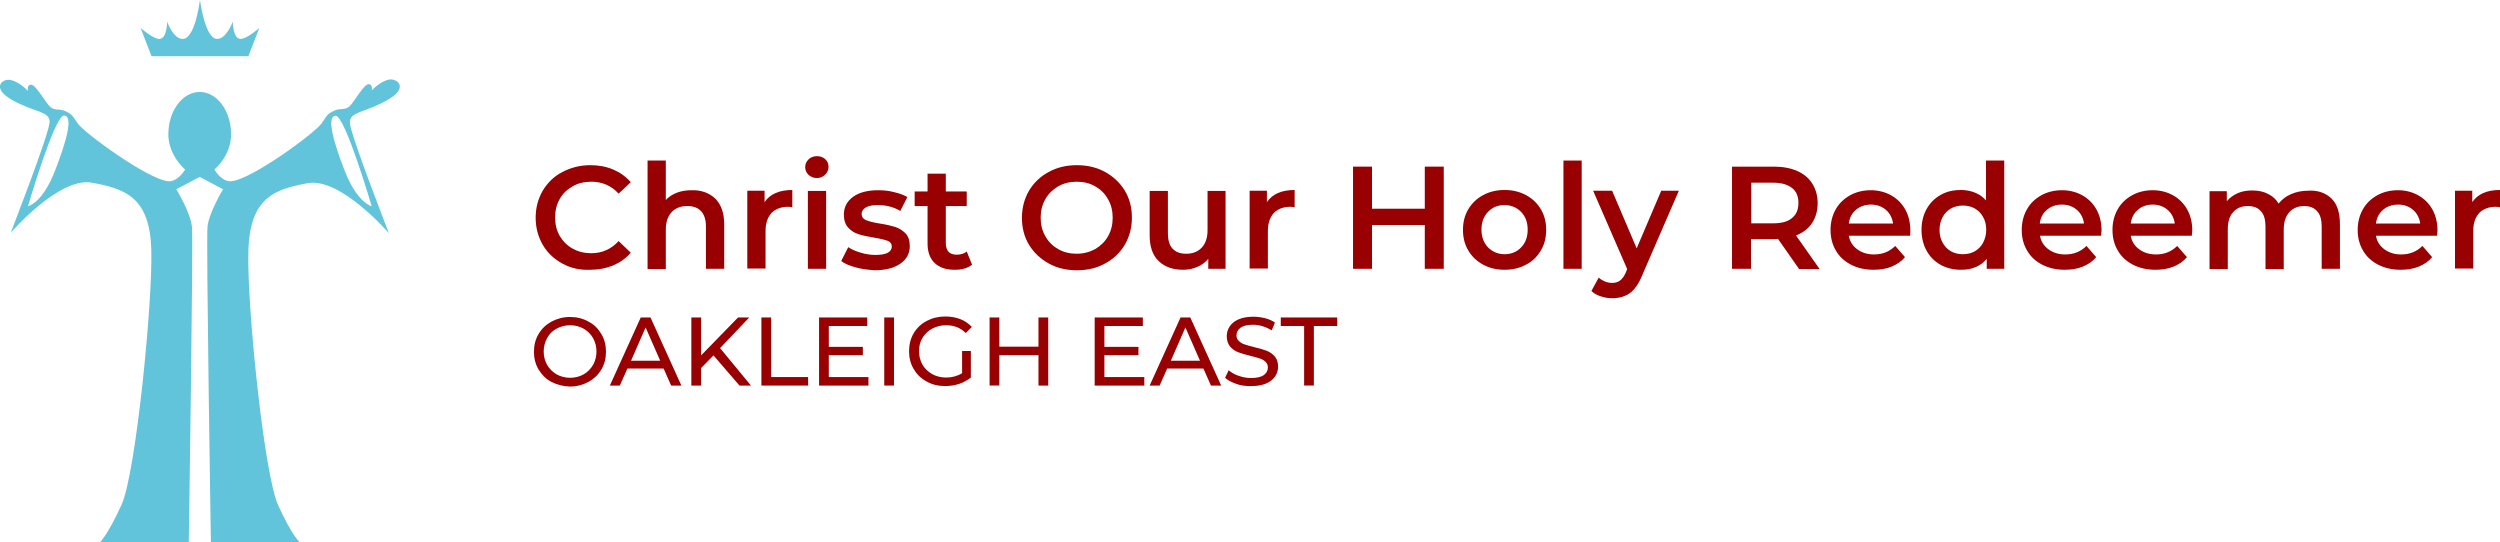 <?xml version="1.0" encoding="utf-8"?>
<!-- Generator: Adobe Illustrator 24.0.1, SVG Export Plug-In . SVG Version: 6.00 Build 0)  -->
<svg version="1.1" xmlns="http://www.w3.org/2000/svg" xmlns:xlink="http://www.w3.org/1999/xlink" x="0px" y="0px"
	 viewBox="0 0 1027.7 223" style="enable-background:new 0 0 1027.7 223;" xml:space="preserve">
<style type="text/css">
	.st0{fill:#61C4DB;}
	.st1{fill:#FFFFFF;}
	.st2{fill:#980001;}
</style>
<g id="Layer_1">
</g>
<g id="Layer_2">
	<g>
		<g>
			<path class="st0" d="M82.2,23.1L82.2,23.1h19.9l4.5-11.6c0,0-5.1,4.5-7.7,4.5c-3.2,0-3.2-7.1-3.2-7.1s-2.6,7.1-6.4,7.1
				c-5,0-7-15.4-7.1-16v0c0,0,0,0,0,0c0,0,0,0,0,0v0c-0.1,0.7-2,16-7.1,16c-3.9,0-6.4-7.1-6.4-7.1s0,7.1-3.2,7.1
				c-2.6,0-7.7-4.5-7.7-4.5l4.5,11.6H82.2z"/>
			<path class="st0" d="M159.3,41.1c9-5.1,3.9-9,0.6-8.4c-3.8,0.8-7.1,4.5-7.1,4.5s0.6-2.6-1.3-2.6s-5.8,7.1-7.7,9
				c-1.9,1.9-4.1,0.7-6.4,1.9c-2.6,1.3-2.6,1.3-5.1,5.1S103.4,73.9,95,74.5c-3.5,0.3-6.2-3.7-6.9-4.8c3.6-3.1,6.9-8.4,6.9-14.5
				c0-9.6-5.8-17.4-12.9-17.4c-7.1,0-12.9,7.8-12.9,17.4c0,6,3.3,11.3,6.9,14.5c-0.7,1.1-3.4,5.1-6.9,4.8C61,73.9,34.6,54.6,32,50.8
				s-2.6-3.9-5.1-5.1c-2.4-1.2-4.5,0-6.4-1.9c-1.9-1.9-5.8-9-7.7-9s-1.3,2.6-1.3,2.6s-3.3-3.7-7.1-4.5C1.2,32.1-4,36,5,41.1
				s15.4,4.5,15.4,9S4.4,95.7,4.4,95.7s19.9-23.1,33.4-20.6s23.8,5.8,24.4,27.6c0.6,21.8-6.4,91.9-12.2,104.7S41,223,41,223h36.6
				c0,0,1.9-124,1.3-129.8s-6.4-15.4-6.4-15.4l9.6-5.1l9.6,5.1c0,0-5.8,9.6-6.4,15.4S86.7,223,86.7,223h36.6c0,0-3.2-2.6-9-15.4
				c-5.8-12.9-12.9-82.9-12.2-104.7s10.9-25.1,24.4-27.6s33.4,20.6,33.4,20.6s-16.1-41.1-16.1-45.6S150.3,46.3,159.3,41.1z
				 M22.4,70.7c-5.1,12.9-10.9,14.1-10.9,14.1s10.9-37.3,14.8-37.3S27.5,57.8,22.4,70.7z M152.8,84.8c0,0-5.8-1.3-10.9-14.1
				c-5.1-12.9-7.7-23.1-3.9-23.1C141.9,47.6,152.8,84.8,152.8,84.8z"/>
		</g>
		<g>
			<path class="st2" d="M231.1,108.3c-3.4-1.9-6.1-4.4-8-7.7c-1.9-3.3-2.9-7-2.9-11.1c0-4.1,1-7.8,2.9-11.1c2-3.3,4.6-5.9,8.1-7.7
				s7.2-2.8,11.5-2.8c3.4,0,6.6,0.6,9.4,1.8c2.8,1.2,5.2,2.9,7.2,5.2l-5,4.7c-3-3.3-6.8-4.9-11.2-4.9c-2.9,0-5.5,0.6-7.7,1.9
				c-2.3,1.3-4.1,3-5.3,5.2c-1.3,2.2-1.9,4.8-1.9,7.6c0,2.8,0.6,5.4,1.9,7.6c1.3,2.2,3.1,4,5.3,5.2c2.3,1.3,4.9,1.9,7.7,1.9
				c4.4,0,8.2-1.7,11.2-5l5,4.8c-2,2.3-4.4,4-7.2,5.2c-2.9,1.2-6,1.8-9.4,1.8C238.4,111.1,234.5,110.2,231.1,108.3z"/>
			<path class="st2" d="M294,81.6c2.4,2.4,3.7,5.9,3.7,10.5v18.4h-7.5V93.1c0-2.8-0.7-4.9-2-6.3c-1.3-1.4-3.2-2.1-5.6-2.1
				c-2.8,0-4.9,0.8-6.5,2.5c-1.6,1.7-2.4,4.1-2.4,7.2v16.2h-7.5V66h7.5v16.2c1.2-1.3,2.8-2.3,4.6-3c1.8-0.7,3.8-1,6.1-1
				C288.3,78.1,291.5,79.3,294,81.6z"/>
			<path class="st2" d="M325.7,78.1v7.1c-0.6-0.1-1.2-0.2-1.7-0.2c-2.9,0-5.2,0.9-6.8,2.5c-1.6,1.7-2.5,4.2-2.5,7.4v15.5h-7.5v-32
				h7.1v4.7C316.5,79.8,320.3,78.1,325.7,78.1z"/>
			<path class="st2" d="M332.4,71.9c-0.9-0.9-1.4-1.9-1.4-3.2c0-1.3,0.5-2.3,1.4-3.2c0.9-0.9,2.1-1.3,3.4-1.3c1.4,0,2.5,0.4,3.4,1.2
				c0.9,0.8,1.4,1.9,1.4,3.1c0,1.3-0.5,2.4-1.4,3.3s-2.1,1.4-3.4,1.4C334.5,73.2,333.3,72.7,332.4,71.9z M332.1,78.5h7.5v32h-7.5
				V78.5z"/>
			<path class="st2" d="M351.7,109.9c-2.5-0.7-4.5-1.5-5.9-2.6l2.9-5.7c1.4,1,3.2,1.7,5.2,2.3c2,0.6,4,0.9,6,0.9
				c4.5,0,6.7-1.2,6.7-3.5c0-1.1-0.6-1.9-1.7-2.3c-1.1-0.4-3-0.9-5.5-1.3c-2.6-0.4-4.8-0.9-6.4-1.4c-1.7-0.5-3.1-1.4-4.3-2.7
				c-1.2-1.3-1.8-3.1-1.8-5.4c0-3,1.3-5.5,3.8-7.3c2.5-1.8,6-2.7,10.3-2.7c2.2,0,4.4,0.2,6.6,0.8c2.2,0.5,4,1.2,5.4,2l-2.9,5.7
				c-2.7-1.6-5.8-2.4-9.2-2.4c-2.2,0-3.9,0.3-5,1c-1.1,0.7-1.7,1.5-1.7,2.6c0,1.2,0.6,2.1,1.8,2.6c1.2,0.5,3.1,1,5.7,1.4
				c2.6,0.4,4.7,0.9,6.3,1.4c1.6,0.5,3,1.4,4.2,2.6c1.2,1.2,1.8,3,1.8,5.3c0,3-1.3,5.4-3.9,7.2c-2.6,1.8-6.1,2.7-10.6,2.7
				C356.7,110.9,354.2,110.6,351.7,109.9z"/>
			<path class="st2" d="M399.6,108.8c-0.9,0.7-2,1.3-3.2,1.6c-1.3,0.4-2.6,0.5-4,0.5c-3.5,0-6.2-0.9-8.2-2.8c-1.9-1.8-2.9-4.5-2.9-8
				V84.7H376v-6h5.3v-7.3h7.5v7.3h8.6v6h-8.6v15.2c0,1.6,0.4,2.8,1.1,3.6c0.8,0.8,1.9,1.2,3.3,1.2c1.7,0,3.1-0.4,4.2-1.3
				L399.6,108.8z"/>
			<path class="st2" d="M431.1,108.3c-3.4-1.9-6.1-4.4-8.1-7.7c-2-3.3-2.9-7-2.9-11.1s1-7.8,2.9-11.1c2-3.3,4.7-5.9,8.1-7.7
				c3.4-1.9,7.3-2.8,11.6-2.8c4.3,0,8.1,0.9,11.6,2.8c3.4,1.9,6.1,4.4,8.1,7.7c2,3.3,2.9,7,2.9,11.1c0,4.1-1,7.8-2.9,11.1
				c-2,3.3-4.7,5.9-8.1,7.7c-3.4,1.9-7.3,2.8-11.6,2.8C438.4,111.1,434.5,110.2,431.1,108.3z M450.2,102.4c2.2-1.3,4-3,5.3-5.3
				c1.3-2.3,1.9-4.8,1.9-7.6c0-2.8-0.6-5.3-1.9-7.6c-1.3-2.3-3-4-5.3-5.3c-2.2-1.3-4.8-1.9-7.6-1.9c-2.8,0-5.3,0.6-7.6,1.9
				c-2.2,1.3-4,3-5.3,5.3c-1.3,2.3-1.9,4.8-1.9,7.6c0,2.8,0.6,5.3,1.9,7.6c1.3,2.3,3,4,5.3,5.3c2.2,1.3,4.8,1.9,7.6,1.9
				C445.4,104.3,448,103.6,450.2,102.4z"/>
			<path class="st2" d="M503.8,78.5v32h-7.1v-4.1c-1.2,1.4-2.7,2.6-4.5,3.3c-1.8,0.8-3.7,1.2-5.8,1.2c-4.3,0-7.6-1.2-10.1-3.6
				c-2.5-2.4-3.7-5.9-3.7-10.6V78.5h7.5v17.3c0,2.9,0.6,5,1.9,6.4c1.3,1.4,3.1,2.1,5.6,2.1c2.7,0,4.8-0.8,6.4-2.5
				c1.6-1.7,2.4-4.1,2.4-7.2V78.5H503.8z"/>
			<path class="st2" d="M532.2,78.1v7.1c-0.6-0.1-1.2-0.2-1.7-0.2c-2.9,0-5.2,0.9-6.8,2.5c-1.6,1.7-2.5,4.2-2.5,7.4v15.5h-7.5v-32
				h7.1v4.7C523,79.8,526.8,78.1,532.2,78.1z"/>
			<path class="st2" d="M593.5,68.5v42h-7.8v-18H564v18h-7.8v-42h7.8v17.3h21.7V68.5H593.5z"/>
			<path class="st2" d="M609.7,108.8c-2.6-1.4-4.6-3.3-6.1-5.8c-1.5-2.5-2.2-5.3-2.2-8.5c0-3.2,0.7-6,2.2-8.5
				c1.5-2.5,3.5-4.4,6.1-5.8c2.6-1.4,5.5-2.1,8.8-2.1c3.3,0,6.2,0.7,8.8,2.1c2.6,1.4,4.6,3.3,6.1,5.8c1.5,2.5,2.2,5.3,2.2,8.5
				c0,3.2-0.7,6-2.2,8.5c-1.5,2.5-3.5,4.5-6.1,5.8c-2.6,1.4-5.5,2.1-8.8,2.1C615.2,110.9,612.3,110.2,609.7,108.8z M625.3,101.7
				c1.8-1.8,2.7-4.3,2.7-7.3s-0.9-5.4-2.7-7.3c-1.8-1.8-4.1-2.8-6.8-2.8c-2.8,0-5,0.9-6.8,2.8c-1.8,1.8-2.7,4.3-2.7,7.3
				s0.9,5.4,2.7,7.3c1.8,1.8,4.1,2.8,6.8,2.8C621.2,104.5,623.5,103.6,625.3,101.7z"/>
			<path class="st2" d="M642.7,66h7.5v44.5h-7.5V66z"/>
			<path class="st2" d="M690.1,78.5l-15,34.6c-1.4,3.5-3.1,5.9-5.1,7.4c-2,1.4-4.4,2.1-7.3,2.1c-1.6,0-3.2-0.3-4.7-0.8
				c-1.6-0.5-2.8-1.2-3.8-2.2l3-5.5c0.7,0.7,1.6,1.2,2.5,1.6c1,0.4,2,0.6,3,0.6c1.3,0,2.4-0.3,3.3-1c0.9-0.7,1.7-1.8,2.4-3.4
				l0.5-1.3l-14-32.2h7.8l10.1,23.7l10.1-23.7H690.1z"/>
			<path class="st2" d="M739.5,110.5l-8.6-12.3c-0.4,0-0.9,0.1-1.6,0.1h-9.5v12.2H712v-42h17.3c3.6,0,6.8,0.6,9.5,1.8
				c2.7,1.2,4.8,2.9,6.2,5.2c1.4,2.2,2.2,4.9,2.2,8c0,3.2-0.8,5.9-2.3,8.2c-1.5,2.3-3.8,4-6.6,5.1l9.7,13.8H739.5z M736.7,77.3
				c-1.8-1.4-4.3-2.2-7.7-2.2h-9.1v16.7h9.1c3.4,0,6-0.7,7.7-2.2c1.8-1.5,2.6-3.5,2.6-6.2C739.3,80.8,738.5,78.7,736.7,77.3z"/>
			<path class="st2" d="M785.2,96.9H760c0.4,2.4,1.6,4.2,3.5,5.6c1.9,1.4,4.2,2.1,6.9,2.1c3.5,0,6.4-1.2,8.7-3.5l4,4.6
				c-1.4,1.7-3.3,3-5.5,3.9c-2.2,0.9-4.7,1.3-7.4,1.3c-3.5,0-6.6-0.7-9.3-2.1c-2.7-1.4-4.8-3.3-6.2-5.8c-1.5-2.5-2.2-5.3-2.2-8.5
				c0-3.1,0.7-5.9,2.1-8.4c1.4-2.5,3.4-4.4,5.9-5.8c2.5-1.4,5.4-2.1,8.5-2.1c3.1,0,5.9,0.7,8.4,2.1s4.4,3.3,5.8,5.8
				c1.4,2.5,2.1,5.4,2.1,8.7C785.3,95.2,785.3,95.9,785.2,96.9z M763,86.2c-1.7,1.4-2.7,3.3-3,5.7h18.2c-0.3-2.3-1.3-4.2-2.9-5.6
				c-1.6-1.4-3.7-2.2-6.1-2.2C766.7,84.1,764.7,84.8,763,86.2z"/>
			<path class="st2" d="M823.9,66v44.5h-7.2v-4.1c-1.2,1.5-2.8,2.7-4.6,3.4c-1.8,0.8-3.8,1.1-6,1.1c-3.1,0-5.9-0.7-8.3-2
				c-2.5-1.4-4.4-3.3-5.8-5.8c-1.4-2.5-2.1-5.4-2.1-8.6c0-3.2,0.7-6.1,2.1-8.6c1.4-2.5,3.3-4.4,5.8-5.8c2.5-1.4,5.2-2,8.3-2
				c2.1,0,4.1,0.4,5.8,1.1c1.8,0.7,3.3,1.8,4.5,3.2V66H823.9z M811.8,103.3c1.4-0.8,2.6-2,3.4-3.5c0.8-1.5,1.3-3.3,1.3-5.3
				c0-2-0.4-3.8-1.3-5.3c-0.8-1.5-2-2.7-3.4-3.5c-1.4-0.8-3.1-1.2-4.9-1.2s-3.4,0.4-4.9,1.2c-1.4,0.8-2.6,2-3.4,3.5
				c-0.8,1.5-1.3,3.3-1.3,5.3c0,2,0.4,3.8,1.3,5.3c0.8,1.5,2,2.7,3.4,3.5c1.4,0.8,3.1,1.2,4.9,1.2S810.4,104.1,811.8,103.3z"/>
			<path class="st2" d="M863.7,96.9h-25.1c0.4,2.4,1.6,4.2,3.5,5.6c1.9,1.4,4.2,2.1,6.9,2.1c3.5,0,6.4-1.2,8.7-3.5l4,4.6
				c-1.4,1.7-3.3,3-5.5,3.9c-2.2,0.9-4.7,1.3-7.4,1.3c-3.5,0-6.6-0.7-9.3-2.1c-2.7-1.4-4.8-3.3-6.2-5.8c-1.5-2.5-2.2-5.3-2.2-8.5
				c0-3.1,0.7-5.9,2.1-8.4c1.4-2.5,3.4-4.4,5.9-5.8c2.5-1.4,5.4-2.1,8.5-2.1c3.1,0,5.9,0.7,8.4,2.1s4.4,3.3,5.8,5.8
				c1.4,2.5,2.1,5.4,2.1,8.7C863.8,95.2,863.8,95.9,863.7,96.9z M841.5,86.2c-1.7,1.4-2.7,3.3-3,5.7h18.2c-0.3-2.3-1.3-4.2-2.9-5.6
				c-1.6-1.4-3.7-2.2-6.1-2.2C845.2,84.1,843.2,84.8,841.5,86.2z"/>
			<path class="st2" d="M901,96.9h-25.1c0.4,2.4,1.6,4.2,3.5,5.6c1.9,1.4,4.2,2.1,6.9,2.1c3.5,0,6.4-1.2,8.7-3.5l4,4.6
				c-1.4,1.7-3.3,3-5.5,3.9c-2.2,0.9-4.7,1.3-7.4,1.3c-3.5,0-6.6-0.7-9.3-2.1c-2.7-1.4-4.8-3.3-6.2-5.8c-1.5-2.5-2.2-5.3-2.2-8.5
				c0-3.1,0.7-5.9,2.1-8.4c1.4-2.5,3.4-4.4,5.9-5.8c2.5-1.4,5.4-2.1,8.5-2.1c3.1,0,5.9,0.7,8.4,2.1s4.4,3.3,5.8,5.8
				c1.4,2.5,2.1,5.4,2.1,8.7C901.2,95.2,901.1,95.9,901,96.9z M878.9,86.2c-1.7,1.4-2.7,3.3-3,5.7H894c-0.3-2.3-1.3-4.2-2.9-5.6
				c-1.6-1.4-3.7-2.2-6.1-2.2C882.6,84.1,880.5,84.8,878.9,86.2z"/>
			<path class="st2" d="M958.4,81.6c2.4,2.3,3.5,5.9,3.5,10.5v18.4h-7.5V93.1c0-2.8-0.6-4.9-1.9-6.3c-1.2-1.4-3-2.1-5.3-2.1
				c-2.5,0-4.5,0.8-6.1,2.5c-1.5,1.7-2.3,4-2.3,7.1v16.3h-7.5V93.1c0-2.8-0.6-4.9-1.9-6.3c-1.2-1.4-3-2.1-5.3-2.1
				c-2.6,0-4.6,0.8-6.1,2.5c-1.5,1.6-2.2,4-2.2,7.1v16.3h-7.5v-32h7.1v4.1c1.2-1.4,2.7-2.5,4.5-3.3c1.8-0.8,3.8-1.1,6-1.1
				c2.4,0,4.5,0.4,6.4,1.4c1.9,0.9,3.3,2.2,4.4,4c1.3-1.7,3-3,5.1-3.9c2.1-0.9,4.4-1.4,6.9-1.4C952.8,78.1,956,79.3,958.4,81.6z"/>
			<path class="st2" d="M1001.8,96.9h-25.1c0.4,2.4,1.6,4.2,3.5,5.6c1.9,1.4,4.2,2.1,6.9,2.1c3.5,0,6.4-1.2,8.7-3.5l4,4.6
				c-1.4,1.7-3.3,3-5.5,3.9c-2.2,0.9-4.7,1.3-7.4,1.3c-3.5,0-6.6-0.7-9.3-2.1c-2.7-1.4-4.8-3.3-6.2-5.8c-1.5-2.5-2.2-5.3-2.2-8.5
				c0-3.1,0.7-5.9,2.1-8.4c1.4-2.5,3.4-4.4,5.9-5.8c2.5-1.4,5.4-2.1,8.5-2.1c3.1,0,5.9,0.7,8.4,2.1s4.4,3.3,5.8,5.8
				c1.4,2.5,2.1,5.4,2.1,8.7C1002,95.2,1001.9,95.9,1001.8,96.9z M979.7,86.2c-1.7,1.4-2.7,3.3-3,5.7h18.2c-0.3-2.3-1.3-4.2-2.9-5.6
				c-1.6-1.4-3.7-2.2-6.1-2.2C983.4,84.1,981.3,84.8,979.7,86.2z"/>
			<path class="st2" d="M1027.7,78.1v7.1c-0.6-0.1-1.2-0.2-1.7-0.2c-2.9,0-5.2,0.9-6.8,2.5c-1.6,1.7-2.5,4.2-2.5,7.4v15.5h-7.5v-32
				h7.1v4.7C1018.5,79.8,1022.3,78.1,1027.7,78.1z"/>
			<path class="st2" d="M226.7,157c-2.3-1.2-4-3-5.3-5.1c-1.3-2.2-1.9-4.6-1.9-7.3c0-2.7,0.6-5.1,1.9-7.3s3.1-3.9,5.3-5.1
				c2.3-1.2,4.8-1.9,7.6-1.9c2.8,0,5.3,0.6,7.6,1.9c2.3,1.2,4,2.9,5.3,5.1c1.3,2.2,1.9,4.6,1.9,7.3s-0.6,5.2-1.9,7.3
				c-1.3,2.2-3.1,3.9-5.3,5.1c-2.3,1.2-4.8,1.9-7.6,1.9C231.5,158.8,229,158.2,226.7,157z M239.9,153.9c1.6-0.9,2.9-2.2,3.9-3.9
				c0.9-1.6,1.4-3.5,1.4-5.5c0-2-0.5-3.9-1.4-5.5c-0.9-1.6-2.2-2.9-3.9-3.9c-1.6-0.9-3.5-1.4-5.5-1.4c-2.1,0-3.9,0.5-5.6,1.4
				c-1.7,0.9-3,2.2-3.9,3.9c-0.9,1.6-1.4,3.5-1.4,5.5c0,2,0.5,3.9,1.4,5.5c0.9,1.6,2.3,2.9,3.9,3.9c1.7,0.9,3.5,1.4,5.6,1.4
				C236.4,155.3,238.3,154.8,239.9,153.9z"/>
			<path class="st2" d="M272.8,151.5h-14.9l-3.1,7h-4.1l12.7-28h4l12.7,28h-4.2L272.8,151.5z M271.4,148.3l-6-13.7l-6,13.7H271.4z"
				/>
			<path class="st2" d="M293.3,146.1l-5.1,5.2v7.2h-4v-28h4v15.6l15.2-15.6h4.6l-12,12.6l12.7,15.4H304L293.3,146.1z"/>
			<path class="st2" d="M313,130.5h4V155h15.2v3.5H313V130.5z"/>
			<path class="st2" d="M357,155v3.5h-20.3v-28h19.8v3.5h-15.8v8.6h14v3.4h-14v9H357z"/>
			<path class="st2" d="M363.5,130.5h4v28h-4V130.5z"/>
			<path class="st2" d="M395.3,144.3h3.8v10.9c-1.4,1.1-3,2-4.8,2.6c-1.8,0.6-3.8,0.9-5.8,0.9c-2.8,0-5.4-0.6-7.6-1.9
				c-2.3-1.2-4-2.9-5.3-5.1c-1.3-2.2-1.9-4.6-1.9-7.3s0.6-5.2,1.9-7.4s3.1-3.9,5.4-5.1c2.3-1.2,4.8-1.8,7.7-1.8
				c2.2,0,4.3,0.4,6.1,1.1c1.8,0.7,3.4,1.8,4.7,3.2l-2.5,2.5c-2.2-2.2-4.9-3.2-8.1-3.2c-2.1,0-4,0.5-5.7,1.4s-3,2.2-4,3.8
				s-1.4,3.5-1.4,5.5c0,2,0.5,3.9,1.4,5.5s2.3,2.9,4,3.9c1.7,0.9,3.6,1.4,5.7,1.4c2.5,0,4.7-0.6,6.6-1.8V144.3z"/>
			<path class="st2" d="M430.9,130.5v28h-4V146h-16.1v12.5h-4v-28h4v12h16.1v-12H430.9z"/>
			<path class="st2" d="M470.4,155v3.5H450v-28h19.8v3.5H454v8.6h14v3.4h-14v9H470.4z"/>
			<path class="st2" d="M494.7,151.5h-14.9l-3.1,7h-4.1l12.7-28h4l12.7,28h-4.2L494.7,151.5z M493.3,148.3l-6-13.7l-6,13.7H493.3z"
				/>
			<path class="st2" d="M508.2,157.8c-2-0.7-3.5-1.5-4.6-2.5l1.5-3.1c1.1,1,2.4,1.7,4.1,2.3c1.7,0.6,3.4,0.9,5.1,0.9
				c2.3,0,4.1-0.4,5.2-1.2c1.1-0.8,1.7-1.8,1.7-3.1c0-1-0.3-1.7-0.9-2.3c-0.6-0.6-1.4-1.1-2.3-1.4c-0.9-0.3-2.2-0.7-3.9-1.1
				c-2.1-0.5-3.8-1-5.1-1.5c-1.3-0.5-2.4-1.3-3.3-2.3c-0.9-1.1-1.4-2.5-1.4-4.3c0-1.5,0.4-2.8,1.2-4c0.8-1.2,2-2.2,3.6-2.9
				c1.6-0.7,3.6-1.1,6-1.1c1.7,0,3.3,0.2,4.9,0.6c1.6,0.4,3,1,4.1,1.8l-1.3,3.2c-1.2-0.7-2.4-1.3-3.8-1.7c-1.3-0.4-2.6-0.6-3.9-0.6
				c-2.3,0-4,0.4-5.1,1.2c-1.1,0.8-1.7,1.9-1.7,3.2c0,1,0.3,1.7,1,2.3c0.6,0.6,1.4,1.1,2.4,1.4c0.9,0.3,2.2,0.7,3.9,1.1
				c2.1,0.5,3.8,1,5.1,1.5c1.3,0.5,2.4,1.3,3.3,2.3c0.9,1,1.4,2.4,1.4,4.2c0,1.5-0.4,2.8-1.2,4c-0.8,1.2-2,2.2-3.6,2.9
				c-1.6,0.7-3.6,1.1-6,1.1C512.2,158.8,510.1,158.5,508.2,157.8z"/>
			<path class="st2" d="M536.1,134h-9.6v-3.5h23.2v3.5h-9.6v24.5h-4V134z"/>
		</g>
	</g>
</g>
</svg>
